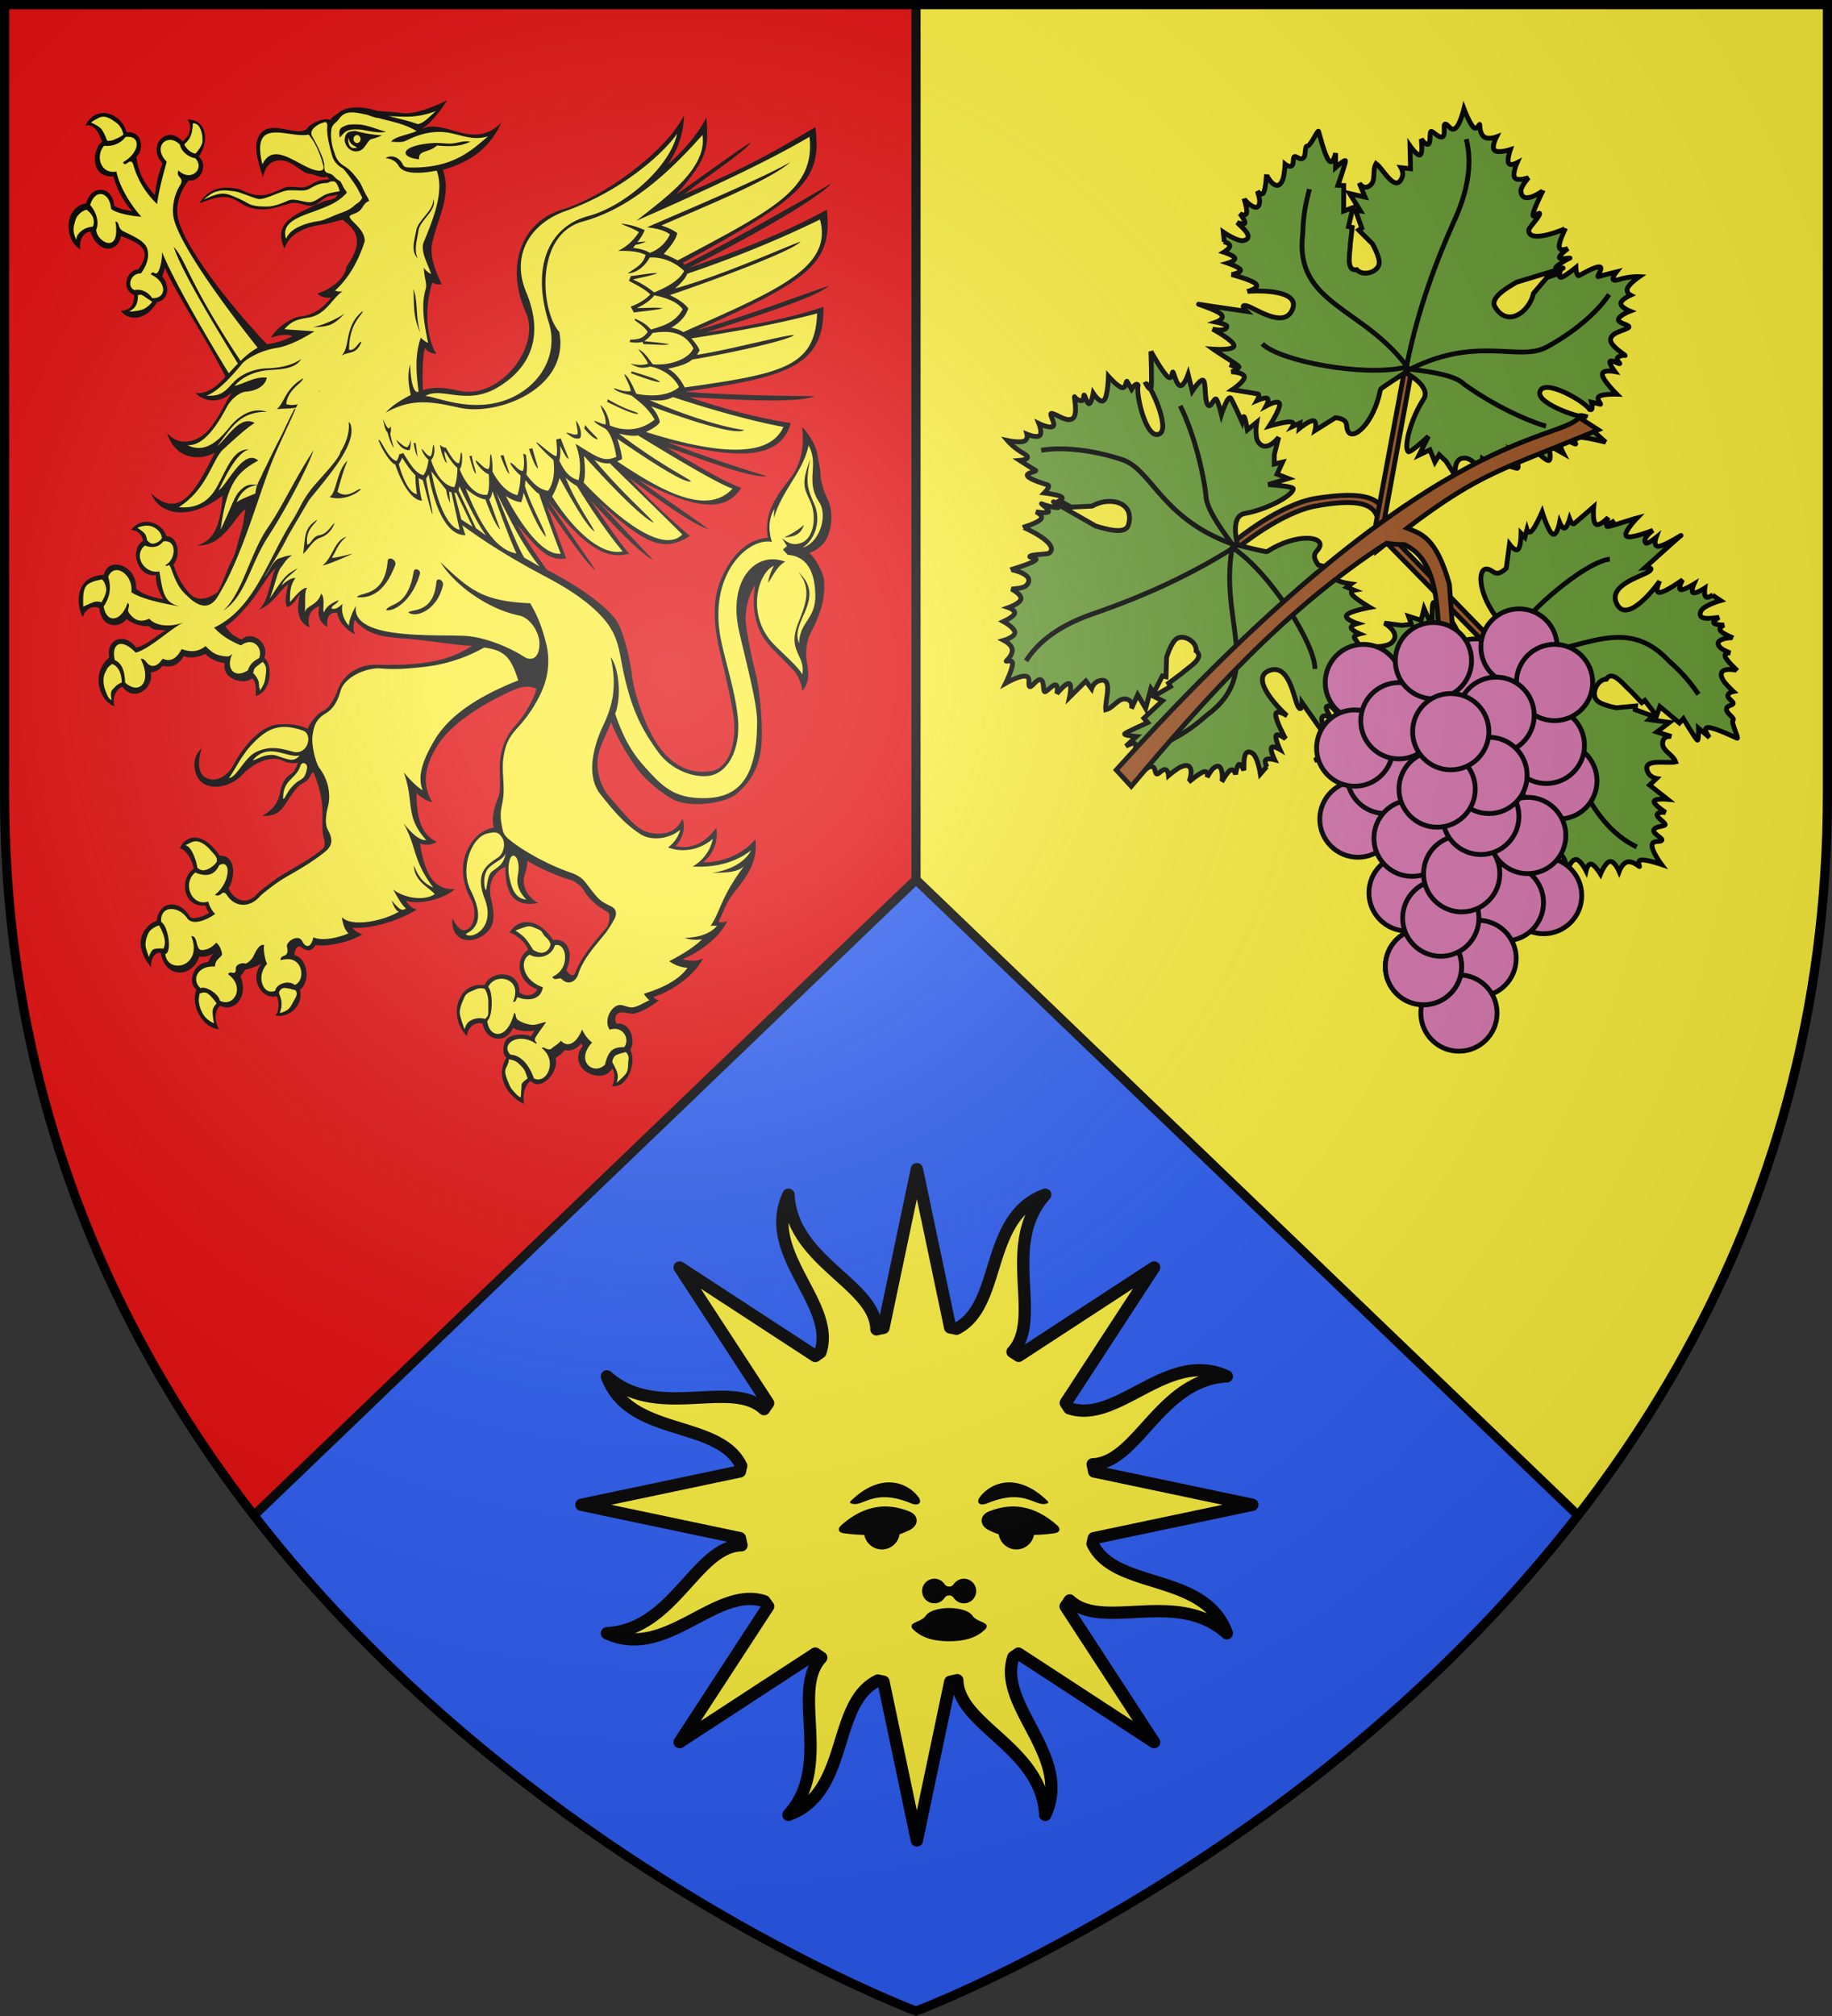 <svg xmlns="http://www.w3.org/2000/svg" xmlns:xlink="http://www.w3.org/1999/xlink" xml:space="preserve" width="600" height="660" viewBox="-300 -300 600 660"><rect x="-300" y="-300" width="600" height="660" fill="#333333" stroke="none"/><defs><g id="a" stroke-width="1.407"><path fill="#693" d="M815.307 435.2c.414 10.39-4.74 16.858-6.634 13.772-.93-1.191-.184-3.244-4.278-2.811l-4.975 4.992s.046-2.8-1.106-2.68c-1.152.117-3.502 3.153-3.502 3.153l-.184-1.577-1.843 1.42s.553-1.46-1.105-1.105c-1.659.355-5.529 2.523-5.529 2.523s2.027-5.558 1.474-6.938-3.685 1.42-3.685 1.42.552-1.972-.185-2.208-2.764 1.261-2.764 1.261.553-1.892-.184-1.892-7.556.473-7.556.473 2.949-3.154 2.58-4.415-4.054-.631-4.054-.631 1.889-.946 1.658-1.42c-.23-.472-2.58-.472-2.58-.472s6.082.946.369-1.104-6.082-2.208-6.082-2.208 6.082-.946 5.713-2.365-7.187-3.311-7.187-3.311 4.285.078 3.87-1.735c-.127-.554-3.317-.473-3.317-.473s2.442-1.537.921-2.523c-1.52-.986-8.108-1.42-7.002-1.42 1.105 0 14.005-1.103 14.005-1.103s-2.587-1.556-.368-1.577c2.37-.022 12.12 4.273 13.263-1.892 1.279-6.9-13.49-2.51-14-2.208 0 0 3.409-1.734 2.027-2.68s-7.556-1.104-7.556-1.104 2.672-1.144 2.211-1.893c-.46-.749-4.054-1.103-4.054-1.103s2.12-1.183 1.659-1.893-3.502-.946-3.502-.946 1.475-1.458 1.29-2.207c-.184-.75-2.027-.789-2.027-.789h.184l-.921-2.68s4.391 1.745 6.234 1.115c3.16-1.517-1.026-3.618-2.917-4.742 0 0 2.396.315 2.212-.473-.185-.789-2.028-2.208-2.028-2.208s1.797.513 1.843-.63-1.658-3.943-1.658-3.943c.23.492 5.47 3.82 4.607-.315-.162-.776-1.29-2.68-1.29-2.68s1.474 1.34 1.843 0c.368-1.341-.369-5.362-.369-5.362.064.437 4.38 5.148 4.976.315.174-1.414-.369-4.415-.369-4.415s1.429.71 2.027 0c.6-.71-.552-2.838.369-2.838s1.705.788 2.396-.158-.553-3.47.368-3.627c.922-.158 1.843-5.519 2.212-4.888.368.63 3.225 6.307 4.791 7.569s1.474-2.523 1.474-2.523l.922 4.1s2.211-3.154 2.396-2.523c.184.63-.553 7.41-.553 7.41l1.658-.314 1.659 7.253 2.396-1.577v5.677h1.105l.553 4.888c.505 1.757.298 8.14 3.502 6.803 2.211 1.582 6.157-.618 5.973-3.165-.137-1.895-3.21-5.215-3.21-5.215l-4.79-2.996.737-.788-2.949-4.573 1.474-.158-4.238-4.257h4.607l-2.58-3.627s1.498 1.643 2.948.315c1.982-1.813-.184-4.533.553-6.938 2.396 1.03 7.372 7.208 8.293 2.365.297-1.56-.921-2.838-.921-2.838l2.764-.315-1.659-6.465s2.81 2.562 3.502 1.892c.69-.67-.737-4.573-.737-4.573s1.797 1.656 2.395.946c.6-.71-.737-3.785 0-3.785.738 0 2.627 1.538 3.502.789.875-.75-.922-3.785 0-3.785.921 0 2.073 1.853 3.133.474s1.105-5.993 1.105-5.993 2.488 3.706 3.87 4.573 1.475-1.734 1.659-1.103c.184.63.645 2.562 2.027 3.153s3.502-.788 3.502-.788-.83 3.272.368 3.942 4.423-1.262 4.423-1.262-.322 3.115.369 3.943c.69.828 2.395-.631 2.395-.631s-.69 3.548.369 4.415c1.06.867 3.87-.946 3.87-.946s-1.644 3.037-1.29 4.258c1.244 4.29 6.266-1.466 6.266-1.577 0 0-1.429 5.676-1.29 7.411.138 1.735 1.889-1.656 1.842-.473s-2.139 4.56-2.027 5.204c.737 4.22 10.32-2.667 10.32-2.839 0 0-1.06 4.297-.553 5.677s2.58-.158 2.58-.158-2.119 2.484-1.842 3.154c.276.67 3.685-.946 2.948-.473s-2.902 2.602-3.317 3.47c-.415.866 3.501-.947 1.659 0l-11.795 6.78c-2.483 2.295-6.585 6.232-4.607 8.368 4.849 5.235 10.132-.533 10.11-6.307l2.79-5.373 3.317-2.05s-.138 1.617.922.946c1.06-.67 3.317-3.626 3.317-3.626s.737 2.68 1.474 2.05 3.778-3.548 5.16-3.785-.368 3.311.369 2.838 4.791-2.523 4.791-2.523-1.843 3.785 1.106 2.05c2.948-1.734 5.713-2.207 5.713-2.207s-2.258 2.483-2.58 3.942c-.323 1.458 1.29 1.892 1.29 1.892s-2.442 1.853-2.212 2.996 3.133 1.577 3.133 1.577-2.902 1.932-2.764 3.154 4.423.63 3.317 1.734-4.469 2.405-4.239 4.416c.23 2.01 5.898 3.626 5.16 3.626s-1.75.592-2.027 1.262c-.276.67 1.659 1.42.922 1.42s-2.58-.632-2.765 0c-.184.63 2.028 2.522 2.028 2.522s-3.824.158-3.318 1.735c.507 1.576 5.345 4.573 5.345 4.573s-3.778.749-4.792 1.734c-1.013.986 1.475 2.208.737 2.208h-2.58s1.29 2.365 0 2.207c-1.796-1.925-15.23-6.109-15.342-1.718-.096 3.7 14.605 4.961 14.605 3.926 0 0-2.764-.158-1.658.788s9.03 5.204 9.03 5.204-6.542-.158-8.662.473c-2.119.63.922 2.05.185 2.05s-3.732-1.025-4.423-.158c-.691.868 1.658 3.627 1.658 3.627l-4.791-1.419s2.211 4.415.921 4.415-4.975-2.641-6.634-2.523 1.29 2.996 0 2.996-4.423-.946-4.423-.946 4.239 4.73 2.58 4.73-7.371-.63-7.371-.63 1.474 1.261.737 1.261-3.686-1.103-3.686-1.103l.553 3.469s-3.166-2.663-5.16-2.523c-4.198.295-1.843 5.834-1.843 5.834l-3.686-3.627-2.395-1.419-.737 2.366-2.212-3.154-2.764 2.207 1.437-5.953s-4.04 6.011-4.696 5.683c-1.688-.845-1.435-9.678.863-15.814 1.62-4.321-6.91-6.465-6.91-6.465s-5.964 6.105-5.95 6.438"/><g fill="none"><path d="m823.5 359-.25-.5c3.823 7.39 3.537 16.009 2 23.75-3.095 15.594-4.637 30.587-4 46.25 17.365-15.279 31.48-10.058 38.5-16.25 6.708-5.916 12.04-13.09 14.25-19"/><path d="M822.25 427.75C805.49 412.69 785.198 417.046 783 396c-1.205-6.077-1.095-9.522-1-13M821 427.25c-11.489 5.633-36.334 6.472-42.25 2.75M822.5 427.5c6.914-.748 13.286-1.135 16.25.75 12.541 5.21 23.661 6.477 26 6.5"/></g></g></defs><radialGradient id="b" cx="-80" cy="-80" r="405" gradientUnits="userSpaceOnUse"><stop offset="0" stop-color="#fff" stop-opacity=".31"/><stop offset=".19" stop-color="#fff" stop-opacity=".25"/><stop offset=".6" stop-color="#6b6b6b" stop-opacity=".125"/><stop offset="1" stop-opacity=".125"/></radialGradient><path fill="#fcef3c" d="M-298.5-298.5h597V-40C298.5 246.31 0 358.5 0 358.5S-298.5 246.31-298.5-40Z"/><path fill="#5ab532" d="M-298.5-298.5H0v657S-298.5 246.31-298.5-40z" style="fill:#e20909"/><path fill="#2b5df2" d="m0-12-216.875 208.156C-128.497 310.228 0 358.5 0 358.5s128.497-48.272 216.875-162.344z"/><path fill="none" stroke-width="3" d="M-216.875 196.156 0-12l216.875 208.156M0-12v-286.5" style="stroke:#000;stroke-linejoin:round"/><g style="display:inline"><path d="M216.868 304.058c-1.62 7.091-2.204 14.937 5.415 18.609-1.364-6.08.228-9.871 5.572-12.038-1.308 6.922 1.08 9.51 4.605 11.797-.682-5.176.91-8.426 5.515-8.065 1.25 6.139 5.629 9.75 10.291 12.399-1.25-2.047-1.364-5.718-.227-8.246 3.443 4.135 7.34 6.5 11.726 7.938 5.318 1.744 11.356 2.127 18.18 2.655 9.779.722 24.96 3.37 36.5 4.032-8.186 5.237-16.487 8.306-27.972 9.69-8.244 1.024-15.976 1.265-27.234 1.024-5.401-.12-16.658 2.648-20.98 14.445-1.705 4.695-4.605 10.112-8.13 11.617-3.411 1.384-7.562 7.042-8.812 10.171-7.335-3.671-17.057-2.527-18.763-2.166-9.892 2.227-19.103 14.505-23.424 22.871-2.9 5.537-9.495 10.232-15.635 6.982-4.378-2.347-4.606-9.209-2.275-16.552-6.367 5.237-4.775 16.552 1.365 20.103 5.97 3.37 15.749 1.384 22.23-5.718 5.743-6.2 15.92-10.593 22.003-7.584 2.161 1.084 5.572 1.987 8.983 1.325-.91 2.347-2.16 5.356-3.922 6.32-3.525 1.925-5.515 6.38-6.027 9.63-1.08 6.32-3.411 9.93-10.234 14.204 5.174-.24 8.926-.24 13.077-6.801 3.07-4.755 6.254-9.39 8.471-10.894 1.535-1.084 4.833-2.227 5.856-5.538.057-.12.91-1.384 1.592-1.625 2.445 6.5 5.515 14.084 5.06 26.062-.057 2.828-.227 9.088 1.024 12.098.398.963.284 4.153-.398 4.815-6.368 5.898-19.9 12.82-25.642 16.612-3.354 2.287-10.461 7.644-11.712 9.088-6.994 8.186-14.214 2.468-16.432-2.829 3.582-5.657 4.606-18.839-5.06-18.538-8.13-12.278-18.136-13.302-22.628-4.273 4.264 1.324 7.107 7.283 7.96 11.737-8.074 4.694-6.71 22.149 6.709 20.765-.342.24 1.648 4.213 2.046 3.972-2.729 2.407-9.892 4.213-10.859 2.468-5.856-10.112-17.568-9.33-18.876 2.166-4.264 1.264-16.26 10.293-3.127 26.483-.625-5.176 2.558-9.148 5.401-8.185 2.616 14.746 17.91 14.144 21.833 1.926 1.364.782 6.083-.12 8.13-1.926-.91.963-3.013 4.273-3.127 5.176-8.415.3-11.94 11.556-6.595 15.529-3.639 8.546 3.297 21.908 12.792 22.45-2.33-3.431-3.24-10.292.74-13.302 6.993 3.852 16.374-4.093 11.37-16.732.91-.783 2.104-3.01 2.673-3.672 2.274-.481 7.334-1.865 9.495-3.792-7.733 9.029.227 21.126 8.3 18.78 1.99 3.73 1.024 9.388-.682 10.953 7.334 1.625 16.09-5.296 13.93-14.445 6.424-5.236 3.98-18.237-3.014-19.681-.398-2.89 1.706-6.14 3.753-4.454 3.81 3.01 6.766 1.625 8.016-1.324 6.652 1.263 20.184-1.866 26.722-6.14-1.933-.421-4.491-1.685-5.628-3.611 10.404.602 24.96-3.43 36.33-10.292-2.842-.903-4.832-2.708-5.97-4.996 7.221 2.468 21.321-.963 27.576-6.62-10.348.36-16.602-5.598-19.73-25.761 2.218.542 5.63 1.444 9.382-1.023-7.733-3.912-11.428-11.316-11.371-27.687 1.023 1.144 5.515 4.935 8.926 5.116-7.562-12.218-2.104-24.376 3.81-33.344 8.13-12.158 27.688-24.015 43.892-30.756 3.127-1.264 7.618-1.927 11.257 0-.739 4.755-7.22 15.769-11.144 19.922-4.719 4.875-9.608 13-9.608 24.737 0 4.454.682 13.603-.796 16.793-1.592 3.31-4.378 11.977-2.502 17.093-8.358 1.746-12.565 7.223-15.35 13.483-3.412 7.463-2.9 17.695 2.16 26.723 3.127 5.477 2.842 13.904-.91 16.853-4.037 3.07-6.993-.722-9.324-5.598-1.535 9.811 7.107 16.492 17.511 9.51 6.539-4.454 6.71-10.714 4.15-21.307-1.193-5.055-.34-13.722 8.245-17.394-.171 17.334 6.538 22.751 18.478 20.524-7.448-4.574-8.87-11.135-7.676-15.348.626-2.347 1.933-5.477 1.592-8.667 6.254 4.093 17.114 8.787 25.016 11.075 2.047.541 6.027 3.671 7.392 6.2 2.729 5.055 9.04 9.69 13.418 11.977 1.592.842.284 7.342-.512 8.245-5.8 6.922-14.157 15.65-18.194 26.182-.91 2.468-4.037.723-4.89-1.805 4.322-9.57.797-18.238-7.561-16.913-7.903-12.158-19.047-13.242-24.675-4.334 4.946 1.986 9.38 6.019 10.518 9.871-8.528 6.019-5.174 18.96 5.174 22.33-1.308 3.25-5.97 4.875-10.12 1.745.568-12.519-15.977-13-19.786-4.032-14.385-2.287-21.435 16.853-9.95 28.89.398-5.477 5.288-8.366 8.87-7.102 1.762 9.63 12.849 12.158 17.34 2.287 2.331 1.926 7.903 2.408 12.11 1.625 0 .06-2.103 3.43-2.103 3.37-3.184-1.925-11.087-1.444-13.589 1.385-2.387 2.708-2.786 9.209-.113 10.533-7.391 11.436 2.104 23.233 10.063 26.242-1.421-4.514.17-10.593 3.525-13.06 5.572 6.5 16.431-4.996 14.1-12.941 1.592-.903 4.094-2.83 5.231-4.575 2.786 1.084 7.334-.602 9.268-3.791 0 .06.966 1.625.966 1.625-3.923 4.273-3.24 10.292.91 13.783 3.297 2.829 11.428 5.477 15.863-1.023 1.591 2.588 1.42 6.921-.228 9.87 8.471 1.686 14.328-13.482 10.348-20.403 3.41-5.598-.285-16.251-7.733-14.807-1.478-2.528-1.023-6.5 3.014-6.5 1.705 0 4.946.903 6.709.722 2.729-.3 10.006-3.792 14.384-7.764-1.365.18-2.9-.963-3.184-1.745 12.395-3.732 24.79-14.385 27.973-21.789-3.468 1.926-8.187 1.445-11.428.422 8.87-3.792 20.184-11.256 25.244-21.608-1.706.843-3.468.903-4.947.482 2.559-5.538 4.321-10.895 8.642-16.432 6.71-8.426 13.873-17.154 12.224-30.395-6.367 8.005-18.42 13.362-29.564 13.121 5.116-4.273 8.585-10.533 7.448-19.561-6.539 8.607-13.816 12.278-23.14 10.412 3.752-3.852 6.026-10.472 3.922-15.588-3.183 6.921-8.585 8.486-13.076 8.486-10.575 0-13.987-4.273-27.973-20.464-5.515-6.32-8.642-16.431-6.311-25.4 1.194-4.754 4.605-11.315 6.993-17.273 2.331 6.861 9.495 19.802 15.976 27.987 3.469 4.454 13.532 13.422 20.468 16.371 10.519 4.454 29.167.963 34.398-3.61 6.766-5.84 13.93-13.965 14.498-31.359.341-12.038-1.364-28.77-3.639-37.858-2.16-8.366-5.856-26.242-5.515-31.118.398-6.139 1.308-11.556 5.402-18.177-2.047 11.496-.455 24.377 7.22 33.345 4.094 4.875 10.348 10.352 15.124 15.77 1.592 1.745 4.32 7.041 4.264 11.074 3.184-3.551 4.207-8.005 2.843-15.59-1.308-7.101-.285-13.24 2.501-18.417 3.298-6.26 8.188-16.973 7.05-28.83-.398-4.333-5.23-13.362-8.528-15.468 3.241-.722 7.846-4.033 9.893-7.765 2.388-4.514 4.833-14.625.17-23.834-2.16-4.273-3.581-10.112-3.581-13.603 0-2.768-1.479-8.546-1.535-9.45-.569-5.657-4.492-12.218-8.87-16.792 1.535 11.075-.739 21.367-6.254 28.65-5.345 7.162-16.09 18.718-13.077 34.187-16.545 1.204-24.163 18.237-26.38 23.052-6.312 13.542-3.412 30.937-.797 41.77 2.843 11.497 7.676 33.345 8.017 38.762 1.023 16.07-4.207 27.325-13.134 28.65-12.849 1.925-22.457-4.214-29.564-14.084-6.539-8.969-13.703-28.229-15.067-39.665-1.08-8.908-4.662-25.58-9.154-31.9-7.164-9.99-26.38-22.028-39.23-28.468-5.856-8.307-11.599-16.372-16.659-25.46 13.646 16.612 18.933 20.404 27.632 19.08 0 .06-10.802-29.433-10.802-29.493 8.641 12.88 22.457 32.803 27.574 36.354-4.548-7.163-18.705-26.664-27.12-39.965 20.411 26.543 33.147 34.187 46.11 30.335-4.037-3.732-21.605-29.733-21.605-29.793 12.451 13.482 26.893 29.01 35.307 33.585-7.505-8.005-21.036-22.09-31.213-33.104 28.086 25.52 37.24 28.349 51.852 19.38-11.542-9.93-23.311-20.824-34.34-32.802 15.52 11.436 35.136 25.881 44.915 28.95-8.813-6.74-27.234-18.778-39.4-27.746 31.497 16.371 48.838 18.658 57.935 4.333-11.997-4.032-42.073-22.871-42.073-22.931 18.876 6.2 46.621 17.454 56.685 16.31-10.064-2.888-35.421-11.074-56.685-19.32 32.578 7.404 63.393 13.242 70.16-10.713-20.924-3.37-38.72-8.366-57.652-14.746 23.31 1.324 61.972 3.731 71.07-.542-11.258-.06-47.816-.421-73.23-2.528 55.604-8.125 79.085-13.422 78.29-48.03-20.241 6.921-44.632 11.075-66.522 14.505 25.585-8.306 63.394-20.283 69.648-26.483-9.722 3.19-50.146 18.298-74.935 25.22 64.19-28.59 77.096-38.04 73.741-68.254-25.016 13.602-51.795 23.895-78.062 32.862 29.11-14.445 72.434-38.4 80.678-47.85-9.836 6.02-55.093 31.84-83.066 46.105-.398-.3-.796-.662-1.194-1.023 69.08-37.618 78.915-47.128 75.163-76.92-23.709 14.143-38.32 22.51-74.253 37.978 12.394-9.81 33.203-23.293 37.752-29.312-6.823 3.852-28.485 19.862-42.3 29.493 18.25-20.886 18.25-26.182 17.056-43.517-5.629 10.594-13.361 18.96-21.832 26.483 5.685-8.486 8.869-17.214 9.096-27.746-10.177 20.584-45.711 46.344-68.681 53.206-24.562 7.343-32.18 33.344-20.923 58.322 8.87 19.742-15.066 49.415-37.467 44.48-8.87-1.987-15.295-2.468-20.753-.362-.511-6.26-.34-18.838 1.024-23.954.966 1.685 3.468 3.31 6.538 3.37-5.742-9.089-6.958-25.93-2.296-40.434 1.478 1.023 3.582 1.264 5.344 1.023-3.468-7.163-7.066-15.877-5.417-23.46 3.013-13.905 11.215-26.72 6.03-41.364 16.83-4.755 26.643-12.952 33.125-26.675-8.7 8.607-17.114 7.524-26.95 4.515-8.3-2.468-12.365-3.225-18.165-1.178 3.696-1.806 8.927-7.494 14.442-16.04-9.495 4.574-19.19 8.078-25.33 7.235-6.993-1.023-5.785-.37-14.3-1.222-8.6-2.953-17.852-2.712-22.002 1.14-.626.602-3.696 2.094-4.549 3.934-3.473-1.448-10.56 1.43-13.048 4.626-.057.542-1.933 1.444-2.331 1.565-6.318 1.663-18.545-5.53-24.202 1.542-4.29 5.365-2.258 14.202 1.411 24.663 1.082-4.893 3.019-8.056 7.194-9.186 8.142-2.204 14.27 6.992 19.179 7.357 2.672.18 4.555 1.724 8.002 1.96 2.759.19-.026-1.986 3.33 1.1-9.06.407-8.714 2.868-13.805 4.413-2.225.675-9.044-.865-11.618.304-11.681 5.302-14.74 6.03-25.871.831-7.309-1.372-16.226-2.03-22.472 8.015 10.916-3.912 15.595-5.326 23.214-.21 5.064 3.346 10.802 4.544 18.04 3.138 3.57-.693 9.77-3.005 11.718-3.145 3.324-.238 6.826 1.526 10.014 1.74 2.936.198 5.957-3.322 8.902-4.883 3.016-1.598 3.406-.091 6.206-1.77 0 3.25-5.75 3.155-8.289 4.335-15.175 7.052-28.58 11.175-21.59 26.578 2.263-7.525 9.996-12.11 21.034-13.644 4.78-.665 8.24-2.092 11.962-2.766 7.312 5.657 12.838 11.468 2.081 26.663-.511 6.019-8.066 12.525-16.423 15.053 1.819 2.227 5.344 2.648 7.732 2.407-3.753 5.297-9.95 9.871-17.057 10.594-5.458.541-14.1 6.56-17.056 12.157 3.07-1.203 8.471-2.588 12.224-.902-4.776 2.287-8.7 3.792-14.442 4.514-21.15-22.21-47.758-56.096-50.601-72.407-1.25-7.343 2.16-15.287 6.254-20.464 6.14 1.505 11.599-8.306 5.742-13.482 6.027-8.246 4.663-21.005-6.367-20.885 2.444 3.31 1.99 8.607-2.786 12.399-8.927-10.052-20.525 2.588-11.428 12.338-1.706 4.755-3.24 9.089-4.321 18.057-4.321-4.575-9.609-11.858-10.405-21.728 4.549-3.973 3.241-15.108-5.629-13.843-2.842-10.955-17.34-16.131-23.367-3.732 3.866-1.264 7.164 2.046 9.495 9.088-5.458 3.792-7.335 20.404 6.538 19.682.967 4.995 4.833 13.482 10.518 19.621-3.809-.602-6.481-1.083-10.177-2.95-.853-11.736-13.19-12.278-15.92-1.444-13.36 2.167-12.053 21.728-3.183 25.941-1.365-5.236 2.672-10.472 5.742-9.81 3.696 11.797 15.18 12.7 17.228 2.287 3.013 1.505 12.167 3.973 13.304 9.39.568 2.587-.796 6.139-3.582 9.57-6.88.36-9.836 11.616-2.275 14.505.057 5.838-2.33 8.727-7.618 8.907 5.003 6.621 15.01 4.936 20.582-4.935 6.367-.903 7.732-9.209 2.9-14.505.625-1.565 1.193-3.01 1.534-5.056 3.923 10.834 24.903 42.734 34.341 61.873-4.037 4.816-10.461 10.172-17.113 9.21 3.866 3.67 11.825 7.342 20.695-.121-4.15 6.139-7.05 14.084-13.248 21.126-5.514 6.38-16.317 10.112-23.424 1.685 4.378 14.325 17.569 16.19 27.006 11.195-10.688 21.427-19.842 38.1-35.99 23.113 4.436 11.616 21.094 16.13 40.482 1.023-1.308 16.01-4.15 25.038-14.214 28.288 14.669.783 21.378-17.033 27.12-20.524-1.516 8.493-.71 6.427-2.56 13.08-2.34 7.098-2.269 10.323-5.129 15.886-3.73 7.256-3.355 9.035-8.117 18.162-6.026 4.092-11.655 5.176-15.805.662-2.957-3.19-6.652-8.066-9.154-16.371 4.662-6.08 1.99-16.552-4.037-16.07-1.364-6.38-12.963-12.76-20.013-3.552 3.525.18 6.482 2.769 6.766 6.14-8.472 5.898-2.218 21.306 7.391 19.32-.512 5.056 1.99 10.412 4.094 13.723-5.06-.843-11.77-2.468-15.408-5.959.739-13.241-15.806-18.779-18.308-7.764-15.18.421-16.43 14.806-11.94 23.955 1.706-5.357 6.596-6.802 9.439-5.056 1.307 11.917 12.053 11.195 15.407 6.019 3.355 3.009 8.927 4.394 12.566 4.093 3.354 3.13 6.424 1.685 9.665 2.527-5.174 2.348-10.916 8.667-16.83 9.57-6.651-8.968-17.283-4.634-15.18 5.598-11.882 10.412-3.923 26.302 3.014 27.566-1.706-3.912.682-9.75 4.491-10.954 5.8 8.727 17.682 1.805 16.09-8.065 2.73-.422 4.606-1.264 6.539-3.732 5.856 1.204 9.324-.843 12.11-5.598 3.354 1.625 8.756.723 12.11-1.203 2.957 3.13 7.391 4.875 11.03 5.176-1.82 10.051 12.395 12.459 15.522 8.607 3.695 3.25 1.25 11.616 2.388 9.99 9.551-3.009 8.869-19.079 4.548-21.366 3.127-9.209-7.619-15.89-12.792-10.533-3.184-1.204-6.425-3.07-9.325-7.583 3.455-1.31 12.062-10.433 16.642-16.77 2.099-2.904 8.923-13.729 12.037-16.333-2.85 4.326-3.784 19.097-9.68 23.786 7.525-2.58 11.905-10.977 16.412-14.276.603.083-2.75 9.39-.232 12.873 4.484-1.781 5.91-6.517 7.05-7.167" style="fill:#000" transform="matrix(.578 0 0 .578 -327.152 -281.097)"/><path d="M293.969 30.25c-11.869 4.316-18.324 2.996-26.656 2.875 5.173 1.204 12.528 2.978 16.437 4.5 3.81-.963 4.988-2.903 10.219-7.375m-48.219.719c-2.682.115-4.936 1.106-6.812 3.875-1.479 2.106-3.796 2.665-4.25 6.156-.57 4.394.456 9.123 1.593 12.313.967 2.768 1.742 5.556 5.438 7.843 3.866 2.408 5.356 4.507 7.906 7.688 2.432 3.033 3.015 6.11 5.844 10.625 1.578 3.28-.115.168-3 5.062-2.188 3.712-4.976 3.464-7.25 4.969-1.307 2.403 8.413 6.78 8.437 14.344-4.656 14.835-11.815 23.637-16.875 28.031 1.479.602 2.948.647 4.313.406-5.97 3.913-9.207 13.13-19.156 14.875-5.174.843-9.6 1.51-13.75 6.625 5.685.422 11.37.795 17 1.157-5.743 3.55-13.993 8.296-21.782 9.5-9.153 1.444-17.058 6.255-19.218 8.843-5.856 7.102-13.655 15.778-20.25 18.125 9.38.542 11.141-3.435 16.03-8.25 4.436-4.333 11.283-6.978 18.22-7.218 6.879-.241 13.916-1.459 19.375-5.25-3.241 5.838-12.576 5.77-19 6.312-9.325.843-15.902 5.295-18.688 8.906 6.14-1.565 11.66-5.47 18.313-4.687-1.138 5.477-7.361 7.634-11.625 7.875-3.867.18-8.866 4.53-10.97 8.562-6.197 11.797-13.732 22.323-22.374 21.782 10.575 5.296 18.635-3.79 24.094-10.532 5.628-6.861 13.54-11.02 20.875-8.312-16.034-.362-20.89 10.532-28.282 19.5 6.368-5.177 12.935-17.853 21.407-13.219-5.402 3.19-15.021 12.436-17.75 14.844-6.312 5.658-8.876 22.4-25.25 32.812 10.688 1.144 17.233-3.98 21.156-10.781 5.685-9.81 9.448-22.386 18.375-21.844-7.107 2.167-13.33 15.602-16.969 23.125 4.946-3.19 14.162-24.097 22.406-16.875-11.428 6.44-17.56 11.86-21.312 39.125 5.344-10.894 7.603-18.238 10.219-21.187 3.63-4.13 5.667-4.556 10.593-4.25.833-2.153 2.018-3.974 3.25-7.063 3.26-6.163 2.775-6.058 9.813-19.687 1.688-3.269 3.253-6.907 7.75-15.844 1.047-2.081 30.372 2.954 32.094 8.594 1.862 6.102-2.174 13.892-6.094 20-5.31 8.275-16.775 21.582-17.438 22.656-.654 1.06-12.2 20.582-12.656 21.656-1.843 4.343-12.337 21.228-12.906 22.282 2.445-2.95 5.222-9.73 8.406-10.813 3.98-1.384 4.962-1.677 7.438-1.75-3.604 2.161-4.53 4.81-6.282 6.844-1.886 2.19-2.902 8.382-6.281 17.5 2.524-3.612 7.296-11.652 11.063-14.219 3.105-2.116 3.654-2.102 4.656-3-1.512 2.495-7.64 5.626-8.969 9.938 1.916-2.108 5.904-4.73 7.75-4.157-2.474 3.175-3.292 7.007-3.031 13.469 3.833-4.39 7.136-8.259 9.687-7.969-1.85 2.022-.81 8.507-1.312 13.782 1.023-4.154 7.058-3.55 9.219-10.532 2.615 2.588.41 9.571 1.718 10.594.626-2.588 3.551-5.07 8.157-6.875-.91 2.648-3.685 2.371-3.97 4.719 2.957.963 5.006-1.872 6.313-2.594-1.364 4.695 1.257 9.992 3.532 12.219 0-3.25 2.376-8.21 3.968-11.219-3.184 20.163 47.481 15.895 63.344 17.219 9.21.782 22.354 5.548 31.906 11.687 3.468 2.287 8.637 1.805 8.75-7.343.057-6.681-5.467-14.797-11.437-16-17.341-3.491-36.324-16.795-44.625-30.157 16.147 15.107 23.263 22.076 50.781 23.219 4.72 7.824 7.197 15.187 9.188 23.313 1.705 7.042 1.368 15.08-.907 22.062-2.956 8.908-9.042 18.135-14.5 24.094-5.572 6.139-7.536 9.432-8.843 17.437-1.024 6.32.145 13.123.03 19.563-.113 7.644-2.588 10.173-1.28 17.937.966 5.838 1.164 6.884 5.656 10.375 7.96 6.2 21.35 13.53 33.062 17.563 4.037 1.384 6.746 2.95 8.906 5.719 8.074 10.472 7.797 10.223 14.563 13.593 2.672 1.324 3.637 3.846 1.875 7.157-1.478 2.768-3.936 6.68-5.813 8.968-5.572 6.801-12.052 13.925-14.78 22.532-1.138 3.61-5.396 6.561-9.376 2.468-1.137-1.204-4.081 1.55-5.219-1.218 10.803-4.575 8.002-20.1 1.407-17.813-1.763 6.32-9.386 8.11-14.219 5.281-6.14 3.25-3.902 14.706 7.469 18.438-1.194 7.584-8.926 7.765-14.157 5.719-1.023-.362-.703 3.19-2.75 2.468 5.8-13.542-10.17-16.799-14.093-8.312 2.615 2.287 2.911 15.997-.5 19.187.739 9.27 11.011 11.932 15.218-4.5 1.422.361.246 2.832 2.407 4.157 2.217 1.384 5.166 2.413 7.781 2.593 2.388.18 5.467-1.324 7.969-1.625-1.706 2.468-4.002 5.533-5.594 8-2.217 3.431.935 3.111-.031 4.375-10.803-7.222-20.476.74-14.563 6.157 5.515.24 10.294 5.162 13.25 13.468 7.562 3.491 13.478-10.415 4.438-17.156 1.023-1.565 3.507 2.167 5.781 0 1.421-1.324 3.357-2.143 5.063-4.25 3.923 4.273 8.873 1.42 12-6.344 1.592 3.31 3.47 5.78 5.687 7.344-10.007 10.894 1.254 18.851 7.281 12.531 1.933-7.824 4.311-9.935 10.907-9.875 3.41-4.634-.689-12.342-8.25-9.875-3.298-4.995.232-12.52 4.78-13.843 2.673-.783 5.652 1.637 8.438 1.156 3.127-.542 6.294-2.647 9.25-4.031-.91-.783-2.266-2.123-3.062-3.688 10.973-3.31 19.772-7.826 24.719-14.687-3.526-.12-6.995-1.372-10.407-3.72 8.7-4.453 14.677-8.553 18.657-12.405-3.924.601-7.158.121-10-.782 7.618-.3 14.198-1.908 18.406-6.843a74 74 0 0 0-3.625-.063c5.344-7.223 5.784-16.387 19.031-33.781-4.037 4.032-12.394 3.692-18.25 3.812 10.575-1.384 18.833-6.218 22.188-12.718-8.642 6.74-19.966 9.878-33.157 9.156 5.572-3.07 10.136-8.918 11.5-15.719-7.163 6.32-17.074 8.067-25.375 4.938 3.014-2.348 5.707-5.547 6.844-10-6.368 5.296-16.271 6.44-22.469 2.468-9.38-5.958-16.03-14.194-22.625-22.5-8.528-10.593-3.984-27.631 1.532-39.187 5.23-11.015 7.965-22.011 4.156-38.563 4.548 5.477 6.428 22.252 2.562 32.063 3.98 11.556 8.345 20.339 15.282 28.344 11.655 13.301 18.124 19.646 35.75 19.406 20.354-.301 29.406-13.433 29.406-43.406 0-10.714-6.378-34.179-10.188-51.032-6.652-29.432 9.902-45.995 26.219-39.375-4.662 1.746-8.283 10.486-9.875 11.75.625-3.13 1.695-6.522 3.344-9.531-9.325 4.153-15.917 28.533.344 44.844 5.003 5.056 13.76 12.715 15.75 16.687 2.046-10.834-8.66-12.954-2.407-28.843 3.98-10.293 8.256-19.498.125-29.188 16.488 15.107-5.072 28.277.5 40.375.341-12.7 9.612-13.283 9.157-27.969-.455-15.348-6.756-21.492-15.625-22.093-.91-.964-1.81-1.977-2.72-3a84 84 0 0 1 2.313-2 113 113 0 0 1-2.781-4.407c4.15 3.431 7.23 4.18 11.438 2.375 6.197-2.648 8.639-14.325 4.375-23.593-3.526-7.524-4.904-10.02.156-23.563-2.9 13.723-1.466 16.746 2.344 25.594 3.98 9.269.331 20.046-6.72 24.5 9.496-2.528 14.55-17.988 9.376-25.813-8.017-12.218.228-20.899-5.969-32.093-2.9 14.625-14.818 25.048-19.594 40.937-.113-1.625.1-3.252.157-4.937-3.469 6.078-3.246 12.817-1.313 18.656-13.247-2.528-35.751 17.762-29.156 53.875 2.502 13.542 8.308 30.13 9.844 45.719 1.819 18.297-5.97 31.916-17 33-10.064.963-21.616-4.7-27.813-13.125-11.371-15.348-16.988-28.418-21.594-53.938-2.16-12.098-5.396-18.825-15.687-28.094-8.187-7.282-17.917-13.067-27.469-18.062-15.976-8.427-32.121-18.128-46.562-28.781.454 1.384 1.3 4.419 1.812 5.562-8.471.301-16.275-9.878-20.937-34.375-.342.843-1.117 2.091-1.344 2.031-.228 2.107 3.96 19.504 3.562 20.407-.796-.422-3.68-12.93-5.5-19.25-.796-.181-1.661-.796-2.343-1.157.057 1.445.743 9.052 1.937 12.844-6.88-.12-12.794-13.123-15.125-20.406-3.923-1.505-9.67-12.948-9.5-14.031 1.478-.422 4.951 10.403 10.125 11.968.739-.782 1.372-2.524 1.656-3.968.74.18 1.437-.235 2.063-.657 3.354 5.116 6.988 11.963 11.594 12.625 1.535-2.106 2.445-5.29 2.843-8.781-1.706-1.084-4.096-5.162-3.812-6.125 1.649 1.444 2.834 4.01 4.937 4.25 1.251-1.143 1.011-5.573 1.75-6.656.455.782 1.21 6.012-1.406 8.781 2.274 7.584 7.047 14.682 13.188 15.344 1.08-2.709 1.718-6.814 1.718-10.906-3.695-3.07-6.599-9.019-7.281-9.5-.398 2.588 1.25 5.483 1.25 6.687-1.137-.3-3.358-6.278-3.812-10.25 1.023.903 2.03 1.652 3.28 1.531 1.877 3.31 5.028 8.786 7.188 8.907 1.023-.181.855-5.379 1.594-6.282.682.482.882 7.788-.937 9.594 2.785 7.463 8.776 15.463 15.656 14.5 1.307-3.13 1.07-7.773.844-11.625-2.218-.421-7.046-5.403-7.5-7.75 1.762.301 4.262 4.545 7.218 4.906 1.422-1.504.58-6.786 1.375-8.531.683.361 1.197 6.685.969 9.875 3.753 6.922 8.124 11.781 14.094 13.406 1.25-3.13 1.704-7.273 1.875-11.125-2.786-2.227-5.907-6.2-5.906-7.343 2.217.481 4.495 4.928 7.28 4.687.797-2.889.72-6.257.094-9.687.455 0 1.02.5 1.532.5.568 3.791.85 7.337.281 11.25 3.468 4.694 6.993 8.407 12.281 9.25 3.184-4.274 3.941-11 3.031-17.5-3.41-2.83-9.15-8.558-9.718-10.063 1.592.361 7.907 6.917 11.375 8 .796-2.588.164-6.912-.063-9.5.683-.361 1.824-.297 2.563-.719 1.364 4.153 4.292 10.306 4.406 11.75-1.592-.662-3.448-5.123-4.813-7.531.342 3.01.22 5.999-.406 8.406 2.445 5.237 5.454 9.83 10.969 11.094 1.023-5.537 1.485-12.047-1.813-20.594 12.622 7.644 15.652 10.536 23.157 7.407-.967-6.08-2.93-13.013-6-15.782-.626-.602-6.082-2.882-6.594-4.687 2.104.602 4.34 1.884 6.5 2.125.398-4.574-1.99-7.355-2.844-10.906 2.616 2.106 4.82 7.164 5.219 11.437 8.528 3.671 17.87 2.887 25.375-3.312-4.094-7.043-8.133-9.521-12.625-13.313-1.023-.843-8.32-1.609-10.594-4.437 1.82.06 4.747 2.226 9.75 1.625-.512-3.37-2.581-6.433-3.719-9.563 2.275.843 5.02 7.03 6.782 11.063 8.357 1.685 18.311 1.394 24.281-3.782-3.127-6.32-9.956-10.541-16.438-11.625-4.264 1.324-7.119.662-11.156-1.625 3.469.723 6.93 1.084 10 0-.966-2.648-3.749-5.845-5.625-8.312 3.525 1.745 5.464 4.713 8.25 8.625 8.813.963 20.251-2.529 23.094-8.969-5.003-9.45-13.755-10.312-23.25-8.687-1.08 1.865-3.033 3.51-4.625 4.593 4.094.422 11.84 1.12 14 1.782-1.876.782-9.656-.123-14.375-.063-.228-.542-.36-.773-.531-1.375-2.218.662-4.9.606-7.344.125.114-.421.23-.831.344-1.312 5.06-.181 7.006-.613 9.906-4.344-2.047-3.19-4.66-4.695-7.219-6.5a7 7 0 0 1-.062-1.094c3.184 1.445 6.472 2.969 9.031 6.219 7.334-2.227 13.71-3.977 18.031-11.5-3.298-4.635-10.46-6.792-16.031-7.875-2.73 3.37-6.526 5.651-9.938 7.156 4.776.12 11.715-.566 14.5.156-2.615.963-10.76 1.653-16.218 2.375-.512-1.143-1.233-2.171-1.688-3.375 3.866-1.324 8.22-3.745 11.063-6.875-3.64-3.37-7.887-5.28-12.094-7.687.227-.843.804-1.816 1.031-2.719 5.117-.421 11.538-1.866 15.063-1.625-3.014 1.445-9.384 2.421-13.875 3.625 4.378 1.746 8.45 4.452 12.031 7.281 5.913-2.287 14.385-6.619 17-12.156-5.685-5.296-12.393-7.895-19.5-7.594-2.615 4.695-7.15 8.73-12.438 9.032 3.582-2.95 8.363-4.332 10.125-10.532-5.003-2.347-10.4-2.31-15.687-2.25 4.719-2.106 9.089-6.231 11.875-10.625-3.184-2.106-6.833-3.156-10.188-4.781 4.549.301 9.205 1.76 13.47 3.625-.91 2.468-2.704 5.067-4.126 6.813 1.422-.06 3.579-.373 5-.313-1.99.722-4.047 1.632-6.094 1.813-.454.541-.951 1.268-1.406 1.75 3.241.42 6.518 1.006 9.531 2.812 4.89-1.746 9.215-5.593 11.375-10.469-3.184-2.528-8.244-3.369-12.906-4.031 26.836-11.676 66.792-28.477 81.063-36.844-11.371 10.232-48.894 25.282-73 35.875 3.013.963 6.498 2.298 9 4.344-1.194 4.815-4.612 8.23-7.625 11.781 2.786 1.024 5.234 2.241 7.906 3.625 55.207-29.371 77.897-40.387 74.656-70-21.832 12.88-53.323 27.852-98.125 47.594 17-13.482 40.312-29.846 37.469-48.625-19.786 22.27-41.514 41.838-67.781 49-27.518 7.524-23.831 50.917-13.313 62.594 5.97 32.08-34.954 47.84-56.844 42.844-15.294-3.431-26.893-5.523-41.562 2.843 3.866-4.333 9.159-7.412 14.219-10-1.194-5.417-2.101-11.539-.282-17.437-.056 5.597 1.137 17.067 4.72 15.562-1.308-10.051-2.301-20.694 1.28-30.625 1.08 1.204 2.616 2.338 4.094 3-1.99-10.112-4.192-20.502-1.406-30.312 1.023-3.792-.798-5.663-.969-12.344 1.08 1.806 2.502 2.814 4.094 3.656-1.706-5.537-6.313-12.986-4.156-18.156 5.798-13.898 11.637-29.11 7.312-40.437-5.458 1.023-18.12 3.121-21.531-2.657-1.649-2.889-4.134-3.927-7.375-4.468 2.558-1.746 7.206-1.198 9.594 3.437.625 1.144.705 1.877 4.343 1.938 23.88.42 34.449-9.41 44-17.657-7.163 2.107-12.134.301-20.093-1.625-8.927-2.106-17.733-.3-26.375 4.094-2.502 1.204-5.578.594-8.25.594 1.08-2.83 10.472-4.137 14.281-6.063-7.642-4.592-15.91-5.672-21.438-7.375-1.421.06-5.445-1.422-6.468-1.843-3.576-.71-6.662-1.459-9.344-1.344m-52.969 210.875c-.02.053-.042.102-.062.156.255-.038.517-.095.781-.125-.258-.018-.475-.016-.719-.031m-.062.156c-5.789.866-9.323 3.932-11.719 9.813 2.414-1.841 7.775-3.68 10.688-5.032.173-1.976.53-3.447 1.03-4.781m55.219-204.25c.969-.023 2.172.019 3.75.188 5.458.851 9.529 2.922 14.062 3.937-3.81.946-7.692-.03-13.719-1.062-9.893-1.193-10.067 2.352-12.626 4.375-.415-4.106-.135-5.115 2.314-6.282 2.178-1.037 3.311-1.088 6.219-1.156m.375 3.719c6.178 1.468 7.841 1.908 15.062 2.5-1.933 1.083-4.697 1.738-6.625 2.344-1.88 1.79-3.117 4.878-5.281 6.03-3.832 2.041-8.427-.49-9.219-5.468.293-4.192 1.628-5.226 6.063-5.406m182.28 1.5c-3.695 6.139-26.205 30.633-63.218 43.875-20.07 7.162-30.98 24.99-22.281 45.875 11.996 28.77-1.47 45.554-16.594 54.281-17.455 10.172-31.636-.912-40.562 4.625 4.946-.06 22.748 8.435 41.625 3.5 20.922-5.477 34.794-24.911 28.312-45.375-9.893-31.177-.052-54.104 22.406-60.062 20.81-5.477 46.56-28.121 50.313-46.72m-119.905 4.406c.427-.023.844-.019 1.28 0 .5.021.989.066 1.5.156-5.97 2.95-11.887 2.79-18.937 2.188-4.548 4.333-10.662 2.395-10.093 7.812-11.94-1.203-10.596-8.166 8.906-9.25 2.672-.12 6.22.404 9.062.344 2.525-.046 5.292-1.091 8.282-1.25m-18.344 32.563c2.842 5.898-7.486 12.159-8.281 17.937-.683 5.116-2.712 10.935-.438 15.75-4.037-4.033-1.717-10.761-.75-15.937 1.08-5.9 10.492-11.611 9.469-17.75m219.219 11.718c-23.71 11.556-48.668 21.75-75.22 30.719-.739 2.468-4.208 6.117-6.937 8.344 26.665-7.283 64.587-24.425 71.125-26.531-4.207 5.116-47.65 21.313-74.031 30.28 4.378 2.047 8.365 4.554 10.469 7.563-1.479 4.695-5.222 8.318-9.656 10.907 2.33.36 4.936 1.204 6.812 2.468 51.227-22.992 85.17-36.063 77.438-63.75m-230.313 39.25c2.786 8.366.913 14.458 3.813 24.75-4.378-9.81-3.301-15.962-3.813-24.75M252.469 143.5c.398 1.866-7.662 6.2-7.719 21.969 3.696.782 5.502-5.073 7.094-4.531-3.241 7.704-7.097 5.048-11.531 7.937 5.458-4.755 1.353-16.587 12.156-25.375m257.5 1.313c-22.97 6.139-47.257 10.424-71.25 14.156 1.762 1.986 3.664 4.25 4.687 6.719-.511.842-.982 1.69-1.437 2.593 18.25-2.829 49.624-11.25 54.969-11.25-3.014 3.01-37.567 10.596-57.75 13.907-2.73 2.527-7.863 3.954-13.72 5.218 4.038 2.047 7.309 6.2 9.47 10.594 55.831-7.825 73.95-11.843 75.03-41.937m-267.781.125c-6.255 6.56-8.762 7.326-17.688 7.687 6.254-1.565 12.286-4.076 17.688-7.687m162.718 32.687c9.722 2.95 15.179 4.618 16.032 6.063-1.479.18-6.773-1.39-16.438-5 .17-.362.292-.702.406-1.063m-186.25 3.969c.228 2.227-8.982 6.38-9.437 14.625 9.78 2.769 17.621-8.127 19.156-7.344-7.732 11.737-18.422 9.256-24.562 10.219 4.775-4.274 4.439-11.18 14.843-17.5m209.625 10.594c-3.184 1.624-6.049 2.351-13.156 1.75 29.167 12.398 47.769 16.304 53.625 16.906-4.605 3.01-27.228-4.106-52.812-13.375 2.387 2.648 4.255 5.536 4.937 8.906-1.25 2.227-5.348 4.39-7.906 5.594 37.865 11.857 69.492 15.843 77.906-2.875-14.441-2.588-37.805-8.66-62.594-16.906m-36.906 1.25c11.428 6.74 16.542 6.923 17.281 8.187-1.649.662-8.363-2.055-17.687-6.75.17-.482.292-.956.406-1.437m-127.406 11.03c.91 2.408 2.107 4.752 3.187 5.595.455-.241.847-.68 1.188-1.282.284 1.505.205 2.89-.25 4.094.455 2.829 1.266 5.532 2.062 8-1.137-1.144-2.266-3.91-3.687-8.906-1.251-.783-1.875-4.37-2.5-7.5m109.5 1.063c2.103 3.01 3.47 7.347 2.219 9.875-3.582 1.204-5.473-1.548-8.032-2.812 2.047-.542 4.087 1.559 6.532.656.511-1.806-.776-5.191-.72-7.719m5.125 2.469c3.127 4.273 6.974 6.923 7.031 8.188-1.933-.241-4.555-2.58-7.625-6.25.228-.663.423-1.336.594-1.938m19.031 4.875c24.448 18.297 37.697 24.263 40.938 27.031-2.957 1.505-19.779-9.015-41.782-24.062 1.365 4.273 2.713 9.333 2.657 11.5-.683.481-1.918.77-2.657 1.312 25.187 16.793 50.809 31.055 65.25 15.407-7.846-2.709-28.344-14.748-53.531-30.157-2.274.542-6.838-.008-10.875-1.031m-117.906 3.5c0 2.347-.005 4.341-.688 5.906-3.184.12-6.274-2.533-7.468-5.843 2.274 1.926 4.558 4.156 6.093 4.156 1.251-.903 1.665-2.775 2.063-4.219m1.625 1.688c.398.12.82.252 1.219.312.227 2.468.963 6.296.906 7.5-.853-1.505-1.557-4.261-2.125-7.812m67.344 3.125c1.42 5.898 3.227 10.236 3 11.5-1.251-1.024-3.005-5.044-4.938-11.063.682-.18 1.312-.317 1.938-.437m-16.344 3.968c1.25 5.056 3.238 9.152 3.125 10.657-1.194-1.204-3.005-5.235-4.938-10.532.626-.06 1.244-.125 1.813-.125m-18.063.313c.796 4.875 2.37 8.35 2.313 10.156-.967-.602-2.09-3.952-3.625-10.031.455-.06.914-.125 1.312-.125m63.563.062c.568 5.838 1.032 11.24-.219 15.032 25.869 26.904 46.784 38.947 55.938 29.437-13.703-13.603-27.298-26.708-41-40.25-2.331.18-5.174-.254-8.813-2 16.033 19.14 30.427 31.296 33.781 35.75-7.107-3.37-22.688-19.25-39.687-37.969m-102.969 1c-.625 1.565-1.312 2.785-1.937 3.688 2.615 9.51 6.471 16.605 10.28 16.906-.51-3.31-.957-7.165-.843-10.656-2.274-2.167-4.43-5.002-7.5-9.938m-31 1.594c-2.602 6.71-2.706 7.284-5.719 17.719 6.027 4.694 12.233-2.73 13.313-1.406-2.559 2.828-10.535 6.722-17.813 4.375 4.15-2.227 3.824-14.682 10.219-20.688m47.5 6.063c3.98 21.728 10.547 32.253 16.063 33.156-1.593-6.922-3.122-14.203-4.657-21.125-.455-.301-.889-.233-1.343-.594.284 2.047.372 4.766.656 6.813-1.08-2.649-1.801-3.988-2.313-7.72a1609 1609 0 0 1-8.406-10.53m76.125 3.687c6.14 15.348 14.783 26.41 16.375 30.563-4.321-2.95-11.713-15.72-19.844-30.407-1.25 4.695-2.74 7.85-4.218 10.438 12.508 19.802 28.256 33.802 39.968 31.094-7.789-9.21-17.005-22.493-25.875-36.938-1.478-.903-3.62-2.042-6.406-4.75m-22.812 1.438c-.057.963-.168 2.41-.282 3.312 4.15 12.88 11.483 24.958 11.938 28.75-3.127-3.13-8.02-12.871-12.625-24.969-.341 1.625-.838 4.08-1.406 5.344-3.014-.3-6.104-1.784-8.72-3.469 10.462 19.802 22.143 33.649 31.126 32.625-3.184-8.065-7.62-20.12-12.281-33.843-1.82-.963-5.363-4.982-7.75-7.75m-37.407 3.375-.5 2.468 9.875 21.282 5.813 4.218c-3.923-5.116-9.445-15.99-15.188-27.968m3.594 1.312c7.335 18.357 16.185 34.615 28.75 36.781-2.047-3.912-8.053-19.454-13.625-35.343-.228 1.565-.758 3.726-1.781 4.75 2.103 5.537 4.146 11.616 6.25 17.093-2.672-2.588-5.285-8.67-8.469-17.156-3.24-.3-7.145-2.755-11.125-6.125m17.281 2.219c5.913 15.107 11.756 30.047 15.907 36.969 2.9 1.625 5.787 3.314 8.687 5-10.405-12.94-17.146-27.584-24.594-41.97m-23.718.187 3.937 15.157 6.344 4.093-9.156-19.187zm-77.875 15.313c-.171 1.986-6.777 4.916-5.47 14.125 2.389-.602 2.788-4.684 6.938-5.406 4.72-.843 6.94-6.124 8.532-6.907-1.422 3.973-4.151 7.02-8.188 8.344s-6.384 6.15-9.625 9.219c1.421-10.593.364-14.32 7.813-19.375m275.968 2.875c-1.819 5.657-6.039 6.91-11.156 7.031 4.037-1.806 7.745-4.082 11.156-7.031m-259.156 6.687c-4.946 3.973-5.728 7.753-8.344 11.907.683.541 10.86-2.19 11.657-2.25-3.867 1.865-14.095 6.234-16.938 6.656 6.084-4.936 6.575-14.266 13.625-16.313m24.563 12.344c1.513-.13 3.711 1.691 2.968 3.719-4.832 12.82-11.908 19.24-21.687 18.156 1.876-3.07 15.814 0 17.406-20.344.071-1.015.625-1.472 1.313-1.531m14.937 6.125c1.137.035 2.426 1.145 2 2.688-4.321 15.408-15.233 21.667-19.156 20.343 2.388-4.273 12.276-1.257 15.687-21.781.15-.903.787-1.27 1.469-1.25m12.531 5.75a1.7 1.7 0 0 1 .282 0c1.213.094 2.672 1.588 2.28 3.281-3.354 14.445-15.53 18.715-19.624 15.344 2.103-1.986 14.283.604 15.875-17.031.093-1.047.577-1.529 1.187-1.594m25.875 38.594c-11.94 6.68-23.612 9.827-34.812 11.031-8.13.843-14.963 1.504-23.719.781-7.334-.602-20.285 4.206-22.844 12.813-1.137 3.852-2.999 9.435-8.343 12.625-5.231 3.13-6.793 6.709-7.532 12.969-.625 5.116 1.783 15.144 4 18.093 4.833 6.44 6.652 14.686 4.719 21.969-1.08 3.973-1.717 9.647-.125 12.656 1.933 3.672 4.114 8.171-1.344 12.625-10.177 8.186-21.398 13.613-25.718 16.563-3.753 2.528-9.957 7.232-11.72 9.219-5.344 5.898-13.633 5.895-18.124-.907-2.843-4.273-3.191 1.43-7-.375 8.926-6.74 9.43-20.814 2.437-16.781-2.615 5.838-7.39 6.682-13.531 4.094-7.505 6.079-2.146 19.478 7.406 16.469.341 2.227 2.397 5.794 3.875 6.937-2.729 2.287-12.412 7.522-15.937 2.406-4.549-6.74-15.339-7.594-14.656 2.157 4.264 2.768 6.121 17.407 2.312 18.25 1.421 11.797 21.573 7.209 14.75-10.125 3.98-.422 2.222 7.964 6.031 7.843 3.412-.12 5.908-1.75 8.125-4.218 1.82 1.444 2.878 4.078 3.219 6.125.398 2.287-3.798 2.593-3.969 7.468-9.608-.782-13.697 7.404-8.125 12.219 2.843-1.505 10.56 3.511 10.844 7.063 8.074 4.213 14.668-7.956 4.719-14.938 1.25-2.769 4.488 1.683 4.375-3.312-.057-2.228 3.533-3.384 5.125-2.782 1.194.482 4.093-2.52 4.719-3.843 1.876-4.033 3.867-7.526 6.312-6.563-.796.843.286 8.608 1.594 10.594-6.425 6.68-2.445 18.437 4.719 15.187-.114-3.07 6.71-6.529 11.03-3.218 5.231-2.348 4.789-11.898-1.124-14.125-1.99-.783-4.556-.54-7 .062-.17-3.912 5.274-.614 3.625-7.656-.626-2.709 6.444-7.632 8.719-2.938 1.25 2.589 4.544 5.06 6.25-2.343 5.4 2.407 15.047-.084 19.937-2.25-2.047-1.505-3.409-5.577-3.75-9.188 4.795 5.554 22.28 2.794 32.438-3.187-1.265.334-3.163-2.67-4.282-6.282 5.401 6.621 6.306 5.615 8.125 4.532-2.274-1.626-5.291-7.168-7.281-10.72 5.686 4.575 17.112 6.87 23.594 2.657-3.127-3.792-11.59-7.103-11.875-16.312 2.331 5.838 5.118 10.155 11.031 12.562-11.77-15.348-9.54-23.764-16.875-36.344 3.696 4.394 8.472 9.801 12.906 9.5-12.337-13.542-6.61-21.43-12.75-38.343 2.559 3.009 7.055 8.018 10.75 10.125-3.184-7.584-.283-16.807 6.938-28.844 8.3-13.783 24.73-24.559 47.187-33.406-3.639-11.015-6.298-17.15-19.375-18.594M207.875 379.03c-6.87.068-12.066 3.493-18.125 9.907-6.766 7.162-10.402 16.081-13.187 19.03 4.662-.18 8.93-11.99 16.093-15 6.766-2.828 11.432-2.405 20.188.063 8.471 2.408 11.828-9.862 5.687-11.968-4.05-1.392-7.533-2.063-10.656-2.032m-7.344 13.813c-3.63.022-7.242 1.316-10.312 5.062 1.535.18 7.615-4.575 13.812-2.468 7.107 2.407 9.566 3.421 12.75-.25-3.468.902-7.963-1.066-12.625-1.97-1.194-.225-2.415-.382-3.625-.374m18.344 6.687c-.683.017-1.356.48-1.719 1.563-2.672 8.065-9.781 7.283-9.781 18.719 1.706-.422 1.553-4.262 7.75-9.438 2.331-1.926 4.82-1.449 5.844-8.25.213-1.43-.955-2.622-2.094-2.594m108.156 39.25c-1.041-.01-2.366.205-4.125.657-8.87 2.287-15.339 19.75-9.312 31.968 5.97 12.038 6.258 20.573-2.781 24.907 3.013 3.49 17.211-3.14 10.843-19.813-5.913-15.408 1.53-19.438 7.5-23.531 3.469-2.348 4.34-8.176 2.407-11.125-1.29-1.945-2.24-3.04-4.532-3.063m6.469 11.969c-1.706 3.551-5.188 4.08-9.281 7.813-4.094 3.731-2.95 12.395-1.813 12.937.569-1.745.632-8.643 3.532-10.75 4.548-3.19 6.425-4.583 7.562-10m4.188 1.219c-.563.07-1.127.552-1.532 1.5-1.25 2.95-1.256 6.78-.687 10.031 1.705 8.968 4.406 12.831 9.75 13.313-2.274-2.288-5.987-7.042-4.906-13 .568-3.371.867-6.52-.157-9.47-.533-1.541-1.53-2.492-2.468-2.374" style="fill:#fcef3c;fill-opacity:1" transform="matrix(.578 0 0 .578 -327.152 -281.097)"/><path d="M249.284 43.802c1.08 0 1.99 1.024 1.99 2.288s-.91 2.227-1.99 2.227-1.99-.963-1.99-2.227.91-2.288 1.99-2.288m-4.372 3.202c.91 2.288 2.453 2.532 4.386 3.976-1.364.241-2.807.509-3.888-.755s-1.36-3.338-.906-4.842zM89.469 98.767c-1.023-6.38.853-10.714 6.595-12.52 1.706 1.445 2.445 3.07 2.615 5.056-4.093-.06-6.993 3.37-9.21 7.464m4.776 210.297c0-9.389 3.752-13.602 11.086-12.88 1.138 1.264 1.479 3.01 1.024 5.718-5.742-1.384-8.983 2.528-12.11 7.162m12.927 48.096c-1.591-4.213-1.383-9.289 3.108-13.502 1.706.542 3.864 2.723 4.035 4.89-3.298 1.745-5.38 5.122-7.143 8.612m46.543 89.495c4.037.782 8.358 3.49 9.438 12.098-1.023 1.023-3.354.541-4.32 0-.91-5.598-2.786-9.39-5.118-12.098m-23.822 57.6c-.398-4.634.057-9.269 6.425-12.339a4.37 4.37 0 0 1 1.023 2.288c-3.24.12-5.401 4.995-7.448 10.051m31.214 34.789c-1.479-3.07-1.82-6.08-.91-9.089 1.592-.36 3.127.301 4.492 1.987-1.933.722-2.9 3.611-3.582 7.102m147.312 3.01c.512-7.163 1.706-14.386 13.077-13.423.398.903.398 1.565.227 2.167-5.572-1.505-10.177 3.37-13.304 11.255m27.746 40.145c-2.218-4.093-2.786-8.727.284-14.505.966.06 1.705.481 2.445 1.264-2.161 4.032-2.673 8.486-2.73 13.24M99.925 36.105c4.102-.59 9.33 1.8 11.987 10.014-.813.89-3.188.941-4.237.899-1.931-5.3-4.42-9.663-7.75-10.913m56.203 1.57c2.345 3.613 3.875 8.537-1.857 14.747-1.117-.368-2.608-2.417-2.828-3.37 4.31-4.211 5.452-7.666 4.685-11.377m-35.753 106.038c4.429-.124 7.403-1.054 9.095-7.72-1.684-1.472-2.416-1.62-4.342-1.621.064 4.115-.92 7.417-4.753 9.341M193.72 356.99c3.054-2.884 2.59-6.82-.654-11.902-1.417.64-1.817 1.59-2.208 3.27 2.373 2.702 3.264 5.502 2.862 8.632m-67.472-90.483c4.285-.51 6.666 1.73 8.874 7.056-1.387.732-3.273.73-4.714.01-.823-3.883-1.59-5.445-4.16-7.066m79.638 273.525c3.605-2.05 4.455-7.431 2.418-13.173-1.518.273-2.333 1.098-3.083 2.634 1.713 3.214 1.745 7.595.665 10.54M340.808 495.1c4.06-.632 9.334 2.177 12.97 9.96-.658 1.317-3.192.225-4.451-.245-2.56-4.99-5.49-7.943-8.519-9.715m55.913 84.147c3.458-2.317 3.045-8.51.627-14.084-1.497.387-1.804 2.128-2.448 3.718 1.924 3.076 2.7 7.348 1.821 10.366" style="fill:#fcef3c" transform="matrix(.578 0 0 .578 -327.152 -281.097)"/><path d="M119.594 44.781c-.476-.005-.988.05-1.531.125-2.73 3.672-7.489 5.54-12.094 4.938-5.06 5.778-2.015 16.25 6.969 14.625 1.42 7.463 7.302 18.159 14.124 25.562-5.799-.24-15.305-2.333-17.124-4.5-.853-9.51-8.976-11.813-11.876-2.062 2.16 2.166 5.68 8.552 3.407 13.969.227 6.8 14.033 14.63 10.906-4.75 2.786.722.853 3.853 4.719 5.718 6.652 3.25 12.243 5.645 13.437 10.219 1.308 5.176-1.305 10.433-3.75 13.563-6.026-.241-8.13 7.812-3.469 9.437 4.72-.963 8.454 2.095 9.876 4.563 8.3.36 8.6-9.075-.782-13.47 1.365-2.888 2.653 1.21 4.188-1.5 1.25-2.226 2.162-6.249 2.219-11.124 8.073 20.043 34.116 62.637 37.812 68.656a152 152 0 0 1 5.125-5.531c-24.732-40.326-33.16-56.644-36.344-66.094 7.22 7.885 8.253 19.994 37.875 64.594 3.07-3.01 6.25-5.603 9.719-7.469-6.31-7.824-44.51-56.16-47.75-74.156-.853-4.815.162-12.153 3.688-17.75 3.013-4.755-2.72-4.407-.844-8.5 7.107 6.861 15.16-1.068 9.531-6.907-3.696-.601-7.892-3.683-8.687-7.656-6.539-7.102-16.143.778-7.5 9.625-.456 1.746-4.332 14.88-5.47 23.969-7.106-6.801-11.24-14.503-13.343-21.906-1.592-5.658-4.516 1.861-5.937-1.75 9.487-5.587 10.043-14.356 2.906-14.438M224.656 188.22a5 5 0 0 0-.969.031c-6.289-.048-5.876 3.757-8.593 9.094-3.513 8.394-7.976 17.373-12.375 27.593-8.87 20.608-17.688 56.495-32.469 80.407-4.71 7.618-10.863 5.535-16.719-.063-3.809-3.551-5.887-5.663-9.469-15.594-1.648-4.694-2.067-.446-3.375-2.312 6.084-3.01 6.824-14.79-1.25-13.406-2.444 3.25-5.965 3.908-10.343 2.343-6.936 5.598-.17 16.31 8.187 14.625 2.135 12.51 2.333 18.793 14.64 20.396-7.282-1.322-23.635-3.949-30.515-8.583 1.251-9.871-9.486-17.388-13.125-8.781 1.933 6.62.85 11.667-2.562 16.843 1.705 10.112 10.208 8.408 13.562-2.125 2.104 1.927-.939 3.502.938 5.97 3.07 4.032 6.371 5.378 11.375 3.03 2.9 3.792 11.281 5.43 20.027 1.909-6.63 2.472-19.704 15.415-27.777 17.341-8.244-8.666-13.973-5.047-11.813 4.282 3.411 1.384 5.699 5.224 5.813 12.687 8.3 7.404 15.356-.555 8.875-13.375 2.672-.782 3.188 3.697 6.656 3.938 1.99.12 3.791-1.205 5.781-4.094 4.776 2.167 8.135-.502 10.75-5.438 4.662 1.686 9.154 1.864 13.531-1.687 3.923 3.852 5.782 4.898 9.25 5.5 2.786.482 4.207.768 5.97-1.219-4.094 8.727 1.37 14.4 8.874 9.344.683-2.829 2.808-5.007 6.219-6.813 2.445-5.537-3.251-12.455-10.187-7.218-6.14-2.468-11.074-5.549-15.282-10.063 22.913-10.834 30.064-37.982 44.219-60.406 4.787-7.583 4.865-10.327 11.125-18.375 3.27-4.204 15.815-16.92 16.156-20.531 8.417-13.358 4.669-24.095-1.344-27.969-.426-.033-8.726-6.94-13.78-7.281m.031 34.062c-4.036 11.496-16.958 35.412-25.718 48.844-10.19 15.624-12.904 34.026-25.469 42.031 10.86-9.81 15.345-32.855 25.344-47.156 7.718-11.04 15.61-28.293 25.844-43.719M225.962 38.825c-2.445 1.806-3.214 3.735-2.02 5.842 1.933 3.37 6.82 12.558 6.764 16.41-.057 2.468.27 3.8 2.316 4.342 3.582.903 2.561 2.201 6.825 4.609 1.976 3.353.887 2.264 3.73 6.301-4.79 5.607-11.051 7.8-16.458 9.886-8.953 3.455-21.458 6.45-17.997 16.379 2.546-7.11 14.34-9.576 19.063-10.166 2.423-.303 8.343-3.309 12.257-4.632 3.894-1.316 6.121-2.958 6.948-3.74 2.327-2.203 3.09-1.563 4.857-4.788-2.331-4.44-2.734-5.472-4.488-8.015-1.695-2.458-5.472-7.94-6.723-8.662-2.956-1.746-4.989-4.027-5.841-7.036-1.08-3.792-2.906-10.406-2.85-15.342 0-1.564.516-3.145-.963-3.807-1.914.455-3.806 1.138-5.42 2.42m-4.153 4.704c-11.143 2.347-32.986-10.98-26.143 16.891 6.324-13.58 20.094.843 29.977 3.25 4.258 1.037 5.27-.426 4.303-3.315-1.43-5.465-4.286-12.613-8.137-16.826" style="fill:#fcef3c;fill-opacity:1" transform="matrix(.578 0 0 .578 -327.152 -281.097)"/><path d="M232.564 70.917c-4.328 0-6.523 1.206-10.37 3.352-3.848 2.145-9.437-.278-14.727 1.439-5.29 1.716-11.061 4.72-13.947 4.291s-10.59-4.023-13.466-4.291c-3.157-.295-6.966-1.314-11.542.429-2.388.91-6.252 4.291-6.252 4.291s3.848-1.877 6.733-2.735c2.886-.858 5.29-1.127 8.657.16 3.366 1.288 6.942 2.897 9.828 4.613s7.004 1.825 10.852 1.825c3.847 0 8.175-1.717 12.023-3.434 3.847-1.716 10.397 1.994 13.764.707s5.179-3.289 7.904-4.318c2.343-.884 7.456-1.632 7.456-1.632s-1.004-3.935-2.493-5.19c-1.49-1.253-4.42.493-4.42.493z" style="fill:#fcef3c;fill-rule:evenodd;stroke:#000;stroke-width:.003px;stroke-linecap:butt;stroke-linejoin:miter;stroke-opacity:1" transform="matrix(.578 0 0 .578 -327.152 -281.097)"/><path d="M105.842 33.4c-1.03-.051-2.066.19-3.176.78-3.555 1.886-4.161 2.515-4.161 2.515s4.74 1.872 6.518 4.387 2.955 6.284 4.14 5.655c3.554 0 7.706-3.139 7.706-3.139s-.585-4.387-4.14-6.903c-2.443-1.729-4.618-3.182-6.887-3.295m50.442 3.674s-.01 1.772-.554 4.72c-.542 2.95-2.705 7.67-2.705 7.081 0 0-1.095 2.35 1.62 4.12 2.713 1.769 3.258 1.18 3.258 1.18s3.812-4.133 3.812-7.081-.282-5.153-1.64-7.66c-1.357-2.506-3.791-2.36-3.791-2.36M96.045 86.126s-3.082.427-5 3.763c-1.92 3.336-2.68 6.249-2.296 8.751.383 2.502 1.537 4.587 1.537 4.587s-.386-2.508 2.685-5.01c3.07-2.502 6.518-2.494 6.518-2.494s1.157-1.668.39-4.587c-.769-2.919-3.45-4.593-3.834-5.01m30.17 48.118c-.431.052-.614.267-.614.267.768-.417.373 2.508-.779 5.01s-4.591 4.163-4.591 4.163 6.126-.002 8.813-1.67 4.223-3.762 4.223-3.762-3.062-2.067-4.981-3.318c-.96-.626-1.638-.743-2.07-.69m3.608 130.791c-2.303 0-5.001 1.247-5.001 1.247s3.46 2.095 4.612 3.763c1.151 1.668 1.537 3.74 1.537 3.74s1.146 2.082 3.833 1.248 4.216-2.923 3.833-3.34c0 0 .008-2.079-2.296-4.164s-4.215-2.494-6.518-2.494m-24.964 30.438s-4.979.826-7.666 2.494-3.074 5.437-3.074 8.773v4.164s3.456-1.66 5.76-2.494c2.302-.834 4.61 0 4.61 0s2.686-4.184 2.686-7.103c0-2.92-2.316-5.834-2.316-5.834m90.983 46.715s-2.298 1.665-3.833 2.916-1.537 3.741-1.537 3.741c.383-.417 2.69 2.919 3.074 4.587s.758 5.01.758 5.01 2.302-3.326 2.685-5.41c.384-2.086.78-4.179.78-6.68 0-2.503-1.927-4.164-1.927-4.164m-85.593 1.246c0 .417-1.938 1.25-2.705 2.917-.768 1.668-1.906 2.921-1.906 6.257s.754 5.008 1.906 7.927 2.705 3.318 2.705 3.318-.39-1.233-.39-3.318.76-2.518 2.296-4.186 3.833-2.494 3.833-2.494.013-4.585-1.906-7.504c-1.92-2.919-3.833-2.917-3.833-2.917m47.49 100.376c-.76.035-1.473.222-2.193.535-1.92.834-3.464 1.67-3.464 1.67s2.312.832 3.464 2.917 1.528 3.742 2.296 5.41 1.147 4.61 1.147 4.61 1.914 1.663 3.833 1.246 3.471-1.249 5.39-2.917c1.92-1.668 1.901-2.933 1.517-2.516 0 0 .787-1.238-1.516-3.74s-3.462-4.188-6.15-5.856c-1.679-1.043-3.057-1.416-4.324-1.359m-20.62 47.65s-4.613 1.25-6.148 4.587c-1.536 3.336-1.916 6.27-1.148 8.773a97 97 0 0 0 1.537 4.587s1.135-4.17 3.054-4.587c1.92-.417 5.385-.417 5.001 0 0 0 1.526-2.103.759-5.856-.768-3.753-3.054-7.504-3.054-7.504m209.452.512c-.533.02-1.111.126-1.783.334-2.687.834-5.76 2.07-5.76 2.07s3.451 2.102 5.37 4.187 4.612 6.658 4.612 6.658 3.067 2.087 5.37 1.67 2.676-1.237 3.444-2.071 1.546-3.34.779-3.34c0 0-.013-1.255-2.316-3.34s-1.52-3.336-4.592-4.587c-2.303-.938-3.522-1.64-5.124-1.58M208.12 526.908c-2.303 0-3.075 2.516-3.075 2.516 0 .834 1.538 3.738 1.538 6.657s-1.148 5.01-1.148 5.01 2.303-.419 4.222-1.67 2.693-3.343 4.612-6.68 0-4.586 0-4.586-3.846-1.247-6.15-1.247m111.008.156a7.3 7.3 0 0 0-2.747.69c-2.687 1.251-4.997 1.662-6.149 4.164-1.151 2.502-3.068 6.677-2.685 9.596.384 2.92 2.685 8.751 2.685 8.751s.76-2.913 2.296-4.164 3.846-2.093 6.149-2.093 3.074.423 3.074.423 1.927-1.255 1.927-3.34v-6.68c0-2.919-1.548-7.08-2.316-7.08 0 0-.903-.328-2.234-.267m-156.49 2.36c-1.443 0-2.5.824-2.5.824.384 0-.369 2.078-.369 4.164s.766 5.007 2.685 7.926 5.76 4.587 5.76 4.587-.78-4.155-.78-6.657c0-2.503 2.296-4.587 2.296-4.587s-1.535-2.508-4.222-5.01c-1.007-.938-2.003-1.247-2.87-1.247m238.946 33.778s-3.45.813-5.37 1.647-2.295 3.763-2.295 3.763c-.384 0 2.69 4.585 3.074 7.504.384 2.92-.779 4.587-.779 4.587s4.608-3.749 5.76-5.834c1.151-2.085.764-5.001 1.148-7.504s-1.538-4.163-1.538-4.163m-66.408 4.163c.384 1.252-.77 3.342-1.537 5.01-.768 1.668-.367 3.751 1.168 7.504 1.536 3.753 1.536 3.739 4.223 6.658s3.054 2.093 3.054 2.093.39-5.012.39-6.68 3.463-3.74 3.463-3.74-.38-1.256-1.148-3.34c-.768-2.086-1.919-3.326-4.222-5.411-2.303-2.086-5.39-2.094-5.39-2.094" style="fill:#fcef3c;fill-rule:evenodd;stroke:none;stroke-width:1.079px;stroke-linecap:butt;stroke-linejoin:miter;stroke-opacity:1" transform="matrix(.578 0 0 .578 -327.152 -281.097)"/></g><path d="m903.988 14.861-7.459 35.45a40 40 0 0 0-1.58.343c-.294-10.222-18.871-15.05-19.662-30.084-6.186 13.194 10.785 24.275 7.135 35.229a40 40 0 0 0-1.145.808l-30.322-19.779 19.781 30.322a40 40 0 0 0-.912 1.332c-7.459-6.932-23.962 2.726-35.127-7.324 4.975 13.757 24.948 9.506 30.016 19.99a40 40 0 0 0-.272 1.252l-35.453 7.461 35.451 7.46a40 40 0 0 0 .344 1.58c-10.223.291-15.05 18.87-30.086 19.662 13.194 6.186 24.276-10.79 35.23-7.137a40 40 0 0 0 .81 1.144l-19.782 30.325 30.324-19.78a40 40 0 0 0 1.332.91c-6.932 7.459 2.726 23.961-7.324 35.127 13.757-4.975 9.505-24.947 19.988-30.015a40 40 0 0 0 1.254.273l7.46 35.451 7.46-35.45a40 40 0 0 0 1.578-.345c.291 10.223 18.87 15.05 19.662 30.086 6.186-13.195-10.787-24.276-7.134-35.23a40 40 0 0 0 1.144-.809l30.322 19.782-19.779-30.323a40 40 0 0 0 .91-1.334c7.458 6.933 23.96-2.725 35.127 7.325-4.976-13.757-24.946-9.505-30.015-19.987a40 40 0 0 0 .273-1.256l35.451-7.459-35.367-7.443a40 40 0 0 0-.338-1.6c10.162-.394 15.005-18.87 29.996-19.66-13.19-6.182-24.267 10.78-35.218 7.14a40 40 0 0 0-.786-1.198l19.746-30.272-30.271 19.746a40 40 0 0 0-1.37-.892c6.906-7.465-2.732-23.952 7.31-35.112-13.697 4.955-9.538 24.78-19.854 29.951a40 40 0 0 0-1.404-.292z" style="fill:#fcef3c;fill-opacity:1;fill-rule:evenodd;stroke:#000;stroke-width:2.75;stroke-linecap:round;stroke-linejoin:round" transform="matrix(1.465 0 0 1.465 -1324.061 60.994)"/><path d="M-20809.265-21956.623c-.368-.342-.489-.911-.08-1.198.939-.653 2.267-.84 2.96-1.875.824-1.231 3.426-1.679 5.186-1.679s4.362.448 5.186 1.679c.693 1.035 2.021 1.222 2.96 1.875.413.287.292.856-.08 1.198-1 .931-2.947 2.672-8.068 2.672s-7.068-1.741-8.068-2.672zm4.768-11.302a2.75 2.75 0 1 0 0 5.5c.925 0 1.772-.468 2.275-1.215.186-.277.551-.535.885-.535h.282c.334 0 .699.258.885.535a2.75 2.75 0 0 0 2.273 1.215 2.75 2.75 0 0 0 0-5.5c-.926 0-1.773.468-2.275 1.215-.186.277-.551.535-.885.535h-.272c-.335 0-.699-.258-.886-.535a2.75 2.75 0 0 0-2.282-1.215m25.367-17.298c-6.737-6.635-12.693-4.256-15.168-.999-1.017 1.338 0 2.117 1.574 1.465 8.727-3.624 10.864 1.155 13.533-.04.179-.08.202-.282.06-.421zm1.623 7.114c-2.485.379-5.373.495-8.655.354-1.397.632-3.425.348-6.216-1.048-2.118-1.059-2.084-3.304.116-4.174 5.795-2.293 10.796-.824 15.262 3.174.793.71.545 1.534-.507 1.694m-12.653-.356a4 4 0 0 1 4-4 4 4 0 0 1 4 4 4 4 0 0 1-4 4 4 4 0 0 1-4-4m-33.105-6.758c6.737-6.635 12.693-4.256 15.168-.999 1.017 1.338 0 2.117-1.574 1.465-8.727-3.624-10.864 1.155-13.533-.04-.179-.08-.202-.282-.06-.421zm-1.623 7.114c2.485.379 5.373.495 8.655.354 1.397.632 3.425.348 6.216-1.048 2.118-1.059 2.084-3.304-.116-4.174-5.795-2.293-10.796-.824-15.262 3.174-.793.71-.545 1.534.507 1.694m12.656-.356a4 4 0 0 0-4-4 4 4 0 0 0-4 4 4 4 0 0 0 4 4 4 4 0 0 0 4-4" style="fill:#000;fill-rule:nonzero;stroke:none;stroke-width:.2;stroke-linecap:round;stroke-linejoin:round;stroke-miterlimit:4;stroke-dasharray:none" transform="matrix(1.465 0 0 1.465 30484.609 32399.854)"/><g stroke="#000" transform="matrix(1.054 0 0 1.054 -150.1 -518.867)"><g style="fill:#9d5324;stroke-width:1.5"><path d="m322.555 410.91-37.06-37.844 2.433-1.091 36.258 37.286" style="fill:#9d5324"/><path d="M241.7 375.56s13.628-11.333 25.14-13.137c24.334-3.814 21.423 5.016 21.796 13.951l-3.081 2.456c-.124-7.792 5.776-18.653-19.242-13.941-10.404 1.96-23.502 12.569-23.502 12.569" style="fill:#9d5324"/><path d="m296.169 324.045-8.659 47.386-2.182-1.172 8.673-46.503" style="fill:#9d5324"/></g><use xlink:href="#a" style="display:inline" transform="rotate(13.014 1171.055 -2156.736)scale(1.066)"/><use xlink:href="#a" style="display:inline" transform="rotate(-120.288 535.926 598.718)scale(1.066)"/><use xlink:href="#a" style="display:inline" transform="rotate(142.757 607.062 340.309)scale(1.066)"/><path d="M856.306 219.472c-5.657 0-9.192-.707-9.192-.707-52.513 33.801-94.508 80.97-132.229 125.865l-7.778-8.485c160.975-178.36 228.22-169.242 239.709-182.433l9.9 6.364c-49.59 20.788-60.057 21.454-98.995 50.911 7.07 2.924 14.849 4.232 21.92 28.992l2.828 39.598h-7.07c-2.753-18.932 1.318-50.778-19.093-60.105z" style="fill:#9d5324;stroke-width:2.5" transform="matrix(.6 0 0 .6 -219.633 245.115)"/><g style="display:inline;fill:#d576ad;stroke:#000;stroke-width:2.5;stroke-linecap:round;stroke-linejoin:round" transform="matrix(.6 0 0 .6 -219.633 245.115)"><circle cx="789.838" cy="580.804" r="19.75" style="fill:#d576ad" transform="translate(146.492 -239.002)"/><circle cx="789.838" cy="580.804" r="19.75" style="fill:#d576ad" transform="translate(140.007 -257.387)"/><circle cx="789.838" cy="580.804" r="19.75" style="fill:#d576ad" transform="translate(103.238 -292.742)"/><circle cx="789.838" cy="580.804" r="19.75" style="fill:#d576ad" transform="translate(45.255 -289.914)"/><circle cx="789.838" cy="580.804" r="19.75" style="fill:#d576ad" transform="translate(125.865 -308.299)"/><circle cx="789.838" cy="580.804" r="19.75" style="fill:#d576ad" transform="translate(144.25 -289.914)"/><circle cx="789.838" cy="580.804" r="19.75" style="fill:#d576ad" transform="translate(42.426 -219.203)"/><circle cx="789.838" cy="580.804" r="19.75" style="fill:#d576ad" transform="translate(56.569 -241.83)"/><circle cx="789.838" cy="580.804" r="19.75" style="fill:#d576ad" transform="translate(40.77 -255.973)"/><circle cx="789.838" cy="580.804" r="19.75" style="fill:#d576ad" transform="translate(113.966 -272.943)"/><circle cx="789.838" cy="580.804" r="19.75" style="fill:#d576ad" transform="translate(63.64 -270.115)"/><circle cx="789.838" cy="580.804" r="19.75" style="fill:#d576ad" transform="translate(81.54 -301.228)"/><circle cx="789.838" cy="580.804" r="19.75" style="fill:#d576ad" transform="translate(138.593 -179.605)"/><circle cx="789.838" cy="580.804" r="19.75" style="fill:#d576ad" transform="translate(118.794 -175.948)"/><circle cx="789.838" cy="580.804" r="19.75" style="fill:#d576ad" transform="translate(130.35 -210.718)"/><circle cx="789.838" cy="580.804" r="19.75" style="fill:#d576ad" transform="translate(67.882 -181.02)"/><circle cx="789.838" cy="580.804" r="19.75" style="fill:#d576ad" transform="translate(70.468 -209.304)"/><circle cx="789.838" cy="580.804" r="19.75" style="fill:#d576ad" transform="translate(104.652 -147.078)"/><circle cx="789.838" cy="580.804" r="19.75" style="fill:#d576ad" transform="translate(94.752 -118.794)"/><circle cx="789.838" cy="580.804" r="19.75" style="fill:#d576ad" transform="translate(76.368 -142.836)"/><circle cx="789.838" cy="580.804" r="19.75" style="fill:#d576ad" transform="translate(76.368 -142.836)"/><circle cx="789.838" cy="580.804" r="19.75" style="fill:#d576ad" transform="translate(85.338 -167.948)"/><circle cx="789.838" cy="580.804" r="19.75" style="fill:#d576ad" transform="translate(96.167 -190.919)"/><circle cx="789.838" cy="580.804" r="19.75" style="fill:#d576ad" transform="translate(106.066 -220.617)"/><circle cx="789.838" cy="580.804" r="19.75" style="fill:#d576ad" transform="translate(110.309 -241.83)"/><circle cx="789.838" cy="580.804" r="19.75" style="fill:#d576ad" transform="translate(83.439 -234.76)"/><circle cx="789.838" cy="580.804" r="19.75" style="fill:#d576ad" transform="translate(90.51 -264.458)"/></g></g><path fill="url(#b)" d="M-298.5-298.5h597v258.543C298.5 246.291 0 358.5 0 358.5S-298.5 246.291-298.5-39.957z" style="display:inline"/><path fill="none" stroke="#000" stroke-width="3" d="M-298.5-298.5h597v258.503C298.5 246.206 0 358.398 0 358.398S-298.5 246.206-298.5-39.997z" style="display:inline"/></svg>
